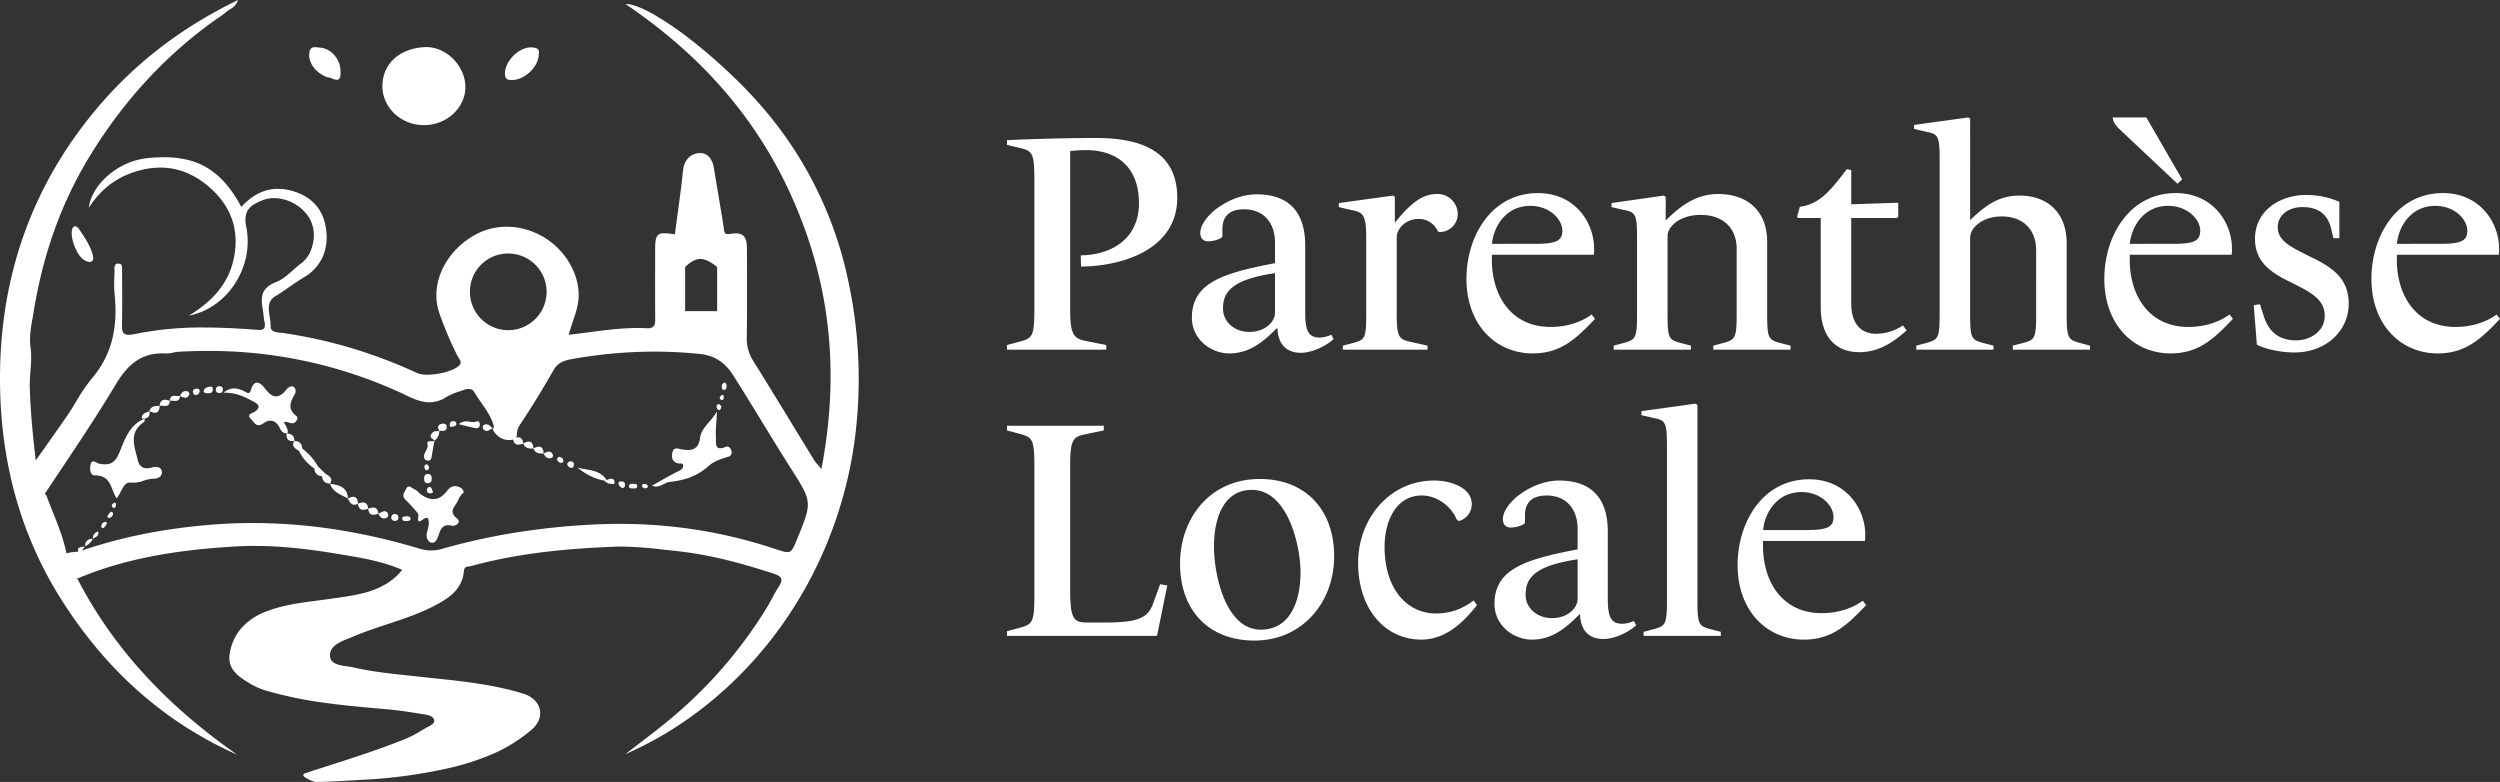 <svg xmlns="http://www.w3.org/2000/svg" width="1335.395" height="417.69" viewBox="0 0 1335.395 417.69"><rect x="0" y="0" width="1335.395" height="417.69" fill="#333333" stroke="none"/><g id="logo-parenthese-locale-white" transform="translate(-22.5 -47.757)"><g id="Groupe_4" data-name="Groupe 4" transform="translate(22.5 24)"><path id="Trac&#xE9;_99" data-name="Trac&#xE9; 99" d="M162.008,414.009c-.034-.418.348-.76,1.135-1.019,4.263-1.4,8.677-2.817,12.573-4.066,13.761-4.414,27.991-8.978,41.6-14.55a58.567,58.567,0,0,0,7.371-3.884l.009-.006c1.189-.7,2.536-1.5,3.857-2.206l.3-.159.013-.007c1.536-.816,3.447-1.832,3.079-3.489-.447-2.012-3.04-2.659-4.952-2.97l-.392-.064-.028,0c-6.4-1.044-13.02-2.123-19.574-2.7l-2.619-.233-.058,0c-10-.885-20.332-1.8-30.46-3.185a214.354,214.354,0,0,1-30-6.073,40.148,40.148,0,0,1-9.339-3.686l-.144-.086c-3.105-1.844-6.317-3.751-8.632-6.263a11.3,11.3,0,0,1-3.1-9.78,26.908,26.908,0,0,1,6.3-14.076,32.893,32.893,0,0,1,13.029-8.809c8.808-3.461,18.263-4.69,27.406-5.879l.305-.04c2.143-.28,4.357-.568,6.529-.883,1.137-.165,2.274-.325,3.138-.445,11.455-1.608,23.3-3.27,32.5-11.763.635-.587,1.214-1.241,1.885-2l0-.006c.345-.392.719-.816,1.15-1.284-10.381-4.484-21.143-6.294-31.55-8.044l-.8-.134-1.171-.2c-17.809-3.015-32.231-4.419-45.388-4.419-3.549,0-7.075.1-10.477.311-24.008,1.459-55.327,4.749-84.65,17.34q-.151.149-.3.29.425-.136.861-.29c19.873,38.537,49.437,68.847,85.3,93.888-40.249-17.94-70.669-46.256-93.687-82.46C9.942,284.373.052,244.284,0,202.387-.058,153.249,13.751,107.6,44.208,67.347,65.813,38.8,92.854,16.64,127.144,0c-1.457,4.3-4.317,4.589-5.924,6.1a56.8,56.8,0,0,1-6.032,4.38C87.078,30.528,64.777,55.485,47.222,84.608c-15.31,25.4-24.5,52.8-29.19,81.627-1.017,6.252-2.612,12.676-1.727,19.166,1.013,7.456-.634,14.848-.385,22.356.424,12.821,1.7,25.5,3.174,38.2,1.479-2.1,2.987-4.229,4.448-6.288l.024-.035.595-.839,0-.007c3.941-5.557,8.015-11.3,11.939-17.054,1.62-2.374,3.127-4.87,4.585-7.285l.011-.018a90.108,90.108,0,0,1,8.276-12.151c10.308-12.04,14.2-26.439,12.235-45.312a69.661,69.661,0,0,1-.123-9.349v-.008c.039-1.192.071-2.269.087-3.354,0-.152,0-.305,0-.468v-.013a3.523,3.523,0,0,1,.567-2.513,1.911,1.911,0,0,1,1.407-.471h.081c2.036.042,2.006,1.64,1.978,3.05,0,.209-.006.36-.006.5.01,1.934.022,3.959.034,5.705.046,7.341.094,14.931-.063,22.405-.059,2.8-.024,4.578.952,5.559a3.527,3.527,0,0,0,2.638.826,17.014,17.014,0,0,0,3.4-.435,177.44,177.44,0,0,1,36.805-3.463c8.275,0,17.1.387,28.631,1.255.337.025.658.039.956.039a3.142,3.142,0,0,0,2.352-.676c.483-.5.643-1.312.552-2.79a6.736,6.736,0,0,0-.246-1.278,6.562,6.562,0,0,1-.252-1.316,42.992,42.992,0,0,0-.552-4.469l0-.017c-.456-2.879-.929-5.856-.139-8.459.9-2.952,3.242-5.056,7.378-6.62,3.06-1.156,5.893-3.673,8.636-6.107,1.506-1.337,3.064-2.72,4.662-3.886,3.222-2.354,5.539-6.493,6.352-11.356a18.667,18.667,0,0,0-2.119-12.911,22.715,22.715,0,0,0-18.657-10.521,17.563,17.563,0,0,0-7.013,1.407c-2.747,1.186-5.5,2.6-7.017,4.889-1.445,2.178-1.742,5.074-.934,9.111a39.526,39.526,0,0,1-.217,16.441,42.609,42.609,0,0,1-6.415,14.7,40.353,40.353,0,0,1-10.441,10.5,35.523,35.523,0,0,1-13.582,5.7c14.414-8.732,22.157-19.073,24.365-32.546,2.4-14.616-2.5-27.064-14.55-37-7.654-6.306-16.094-9.5-25.087-9.5a42.413,42.413,0,0,0-9.607,1.145c-12.289,2.864-21.64,9.514-28.587,20.33.83-6.326,4.654-12.615,10.765-17.708a38.592,38.592,0,0,1,20.076-8.784A88.96,88.96,0,0,1,87.542,84a53.035,53.035,0,0,1,12.492,1.349,37.367,37.367,0,0,1,10.918,4.462c6.941,4.239,12.813,11.027,17.953,20.752,5.769-6.437,12.358-9.7,19.582-9.7a29.174,29.174,0,0,1,10.063,1.929c9.145,3.375,14.407,10.048,15.642,19.836a26.984,26.984,0,0,1-1.9,14.79,24.51,24.51,0,0,1-10.138,10.843c-2.606,1.548-5.1,3.285-7.518,4.967l-.053.036c-2.423,1.685-4.929,3.426-7.526,4.965-4.339,2.573-3.647,6.941-2.98,11.165a27.018,27.018,0,0,1,.48,4.86c-.088,2.941,2.909,3.242,5.552,3.507l.111.012c.453.046.879.089,1.275.147a254.818,254.818,0,0,1,36.471,8.09,264.835,264.835,0,0,1,34.863,13.259,13.6,13.6,0,0,0,5.434.874,38.26,38.26,0,0,0,9.786-1.4c3.394-.943,5.962-2.192,7.233-3.518,1.466-1.53.62-2.735-.125-3.8a7.372,7.372,0,0,1-.584-.92,189.558,189.558,0,0,1-9.892-23.23c-3.335-9.7-1.348-20.6,5.45-29.913a41.322,41.322,0,0,1,13.248-11.712,35.109,35.109,0,0,1,16.9-4.546c.2,0,.371,0,.536,0a39.189,39.189,0,0,1,28.144,12.446c6.882,7.338,10.655,16.914,10.091,25.616-.28,4.334-1.639,8.372-3.079,12.647l-.006.016c-.759,2.256-1.544,4.586-2.177,7.005,3.321-.379,6.661-.82,9.891-1.246l.176-.023.025,0c9.193-1.213,17.876-2.358,26.823-2.358,1.635,0,3.262.041,4.835.121.164.008.339.013.523.013a3.966,3.966,0,0,0,2.91-.909c.92-.911,1.034-2.454,1.02-3.987-.081-9.468-.064-19.263-.048-27.9v-.031c0-3.152.01-6,.011-8.878,0-3.422.136-5.679.827-7.092.673-1.38,1.856-1.942,4.081-1.942a37.018,37.018,0,0,1,5.629.614c.426-3.264.869-6.53,1.324-9.867l0-.024c1.078-7.9,2.191-16.079,3.022-24.2.541-5.271,3.463-8.651,8.018-9.273a8.353,8.353,0,0,1,1.136-.08,6.291,6.291,0,0,1,4.947,2.246,11.219,11.219,0,0,1,2.355,5.545c.594,3.6,1.2,7.222,1.795,10.722l.036.216c1.133,6.714,2.419,14.324,3.55,21.686l.007.041c.3,1.937.435,2.822,2.129,2.822a9.431,9.431,0,0,0,1.464-.145,16.973,16.973,0,0,1,2.724-.249c4.225,0,5.957,2.263,5.975,7.81q.005,1.267.008,2.532v.363q0,1.084.007,2.169c.049,13.864.1,28.2-.075,42.459a21.818,21.818,0,0,0,3.265,12.529c7.291,11.667,14.537,23.538,21.546,35.015l.07.116.193.317c3.6,5.9,7.324,11.994,11,17.976a18.722,18.722,0,0,0,2.069,2.58l.063.069c.483.544,1.03,1.159,1.652,1.9,9.575-49.882,5.129-95.741-13.595-140.2C406.737,66.515,376.956,31.141,334.135,2.16l.066,0h.136c3.326,0,8.253,1.824,14.646,5.42a171.446,171.446,0,0,1,20.531,14.052A289.152,289.152,0,0,1,391.748,41,233.839,233.839,0,0,1,411.5,62.369a206.426,206.426,0,0,1,41.747,88.323,248.451,248.451,0,0,1,3.179,85.155,223.583,223.583,0,0,1-23.307,72.86,218.354,218.354,0,0,1-19.481,30.672A213.1,213.1,0,0,1,390.064,365.6a203.674,203.674,0,0,1-26.826,21.31A189.641,189.641,0,0,1,334,402.85c2.264-1.751,4.6-3.53,6.653-5.1l.036-.029.025-.018c4.784-3.652,9.733-7.429,14.48-11.284a241.543,241.543,0,0,0,54.242-61.573c1.039-1.7,1.993-3.461,2.915-5.161l0-.006c1.16-2.136,2.358-4.345,3.705-6.414,1.192-1.832,1.577-3.157,1.213-4.17-.393-1.089-1.606-1.877-4.19-2.719-14.029-4.58-32.659-10.094-52.355-12.095-2.089-.212-4.2-.447-6.248-.672l-.152-.017h-.01a204.142,204.142,0,0,0-22.234-1.646c-1.235,0-2.459.024-3.64.071-21.358.851-49.368,2.792-76.617,10.311a8.523,8.523,0,0,1-1.165.206l-.033,0c-1.347.173-2.62.336-2.8,2.376-.935,10.3-8.467,14.937-16.77,19.158-7.755,3.942-16.111,6.7-24.192,9.373-5.974,1.973-12.149,4.014-18.038,6.517-.7.3-1.415.582-2.176.883l-.06.024c-4.945,1.961-10.551,4.183-10.335,9.438.18,4.364,5.067,5.059,9.378,5.673,1.173.165,2.386.337,3.445.582,9.588,2.222,19.528,3.268,29.141,4.281l.051,0,.019,0c2,.21,4.059.428,6.091.653,2.664.3,5.327.578,7.616.819h.013c15.679,1.663,31.891,3.382,47.406,8.179a14.69,14.69,0,0,1,6.061,3.466,10.128,10.128,0,0,1,2.866,5.062c.8,3.731-.744,7.608-4.244,10.638a82.579,82.579,0,0,1-22.066,13.572A136.5,136.5,0,0,1,237.4,410.8a268.429,268.429,0,0,1-44.054,5.75c-2.034.106-3.989.223-6.152.354h-.018l-.074,0c-5.723.344-11.64.7-18.635.777C167.494,417.533,162.129,415.506,162.008,414.009Zm-137.24-149.4c3.743,10.282,8.6,20.214,10.729,31.006a15.335,15.335,0,0,1,3.991-.729c.8-.073,1.635-.15,2.444-.3-1.168-2.417,1.512-2.3,3.391-2.709l-1.474,2.147.289-.072c20.776-7.064,42.946-11.512,67.776-13.6,7.672-.643,15.47-.97,23.179-.97a290.6,290.6,0,0,1,44.853,3.548A333.632,333.632,0,0,1,224,293.042a21.915,21.915,0,0,0,6.364.99,20.133,20.133,0,0,0,5.622-.812,337.134,337.134,0,0,1,39.063-8.684,386.394,386.394,0,0,1,39.895-4.257c5.314-.3,10.672-.447,15.923-.447a267.524,267.524,0,0,1,42.036,3.291,259.253,259.253,0,0,1,41.079,10.08l.022.007c3.063,1.022,5.087,1.7,6.507,1.7,2.421,0,3.212-1.934,5.325-7.1l0-.007.045-.11.006-.014c3.978-9.732,5.974-14.616,5.563-19.286-.414-4.7-3.243-9.15-8.881-18.011-5.452-8.569-10.8-17.3-15.966-25.75l-.006-.008-.01-.017,0-.007c-4.811-7.86-9.785-15.987-14.805-23.92-4.567-7.219-10.148-10.8-18.093-11.618a238.506,238.506,0,0,0-24.224-1.24,250.232,250.232,0,0,0-44.154,4.015c-3.635.653-7.3,1.787-9.495,5.627-6.184,10.83-12.052,20.378-17.94,29.191a10.118,10.118,0,0,0-1.824,5.641,5.227,5.227,0,0,1-.258,1.43c1.987-.385,3.436.263,3.711,3.173l.029-.011c3.178-1.795,5.149-1.232,5.413,2.654h-.019a.189.189,0,0,1,.008.024l-.1.057.08-.08c-2.343.161-4.475-.089-5.431-2.627a.112.112,0,0,1,.021-.012v-.006l-.024.01,0,.008c-.031.017-.062.034-.092.052l.028-.039a7.7,7.7,0,0,1-2.57.566c-1.381,0-2.384-.726-2.722-2.728a8.7,8.7,0,0,1-2.256.3,9.171,9.171,0,0,1-4.83-1.406,10.712,10.712,0,0,1-3.705-3.978,10.161,10.161,0,0,1,.5-1.841c-1.234-4.836-4.062-8.878-6.8-12.785-1.267-1.81-2.578-3.681-3.717-5.618a3.3,3.3,0,0,0-3.029-1.695,7.233,7.233,0,0,0-2.446.494c-.793.29-1.6.564-2.364.82a32.385,32.385,0,0,0-7.04,3.015,16.5,16.5,0,0,1-9.049,2.81c-3.268,0-6.756-.982-11.309-3.186a244.478,244.478,0,0,0-107.361-24.234c-5.016,0-10.158.144-15.28.425a19.682,19.682,0,0,0-2.936.463,16.467,16.467,0,0,1-3.347.469c-.156,0-.3,0-.437-.012-.677-.04-1.348-.06-1.994-.06-13.156,0-19.864,8.184-25.152,17.027-9.092,15.2-19.117,30.213-28.812,44.728l-.013.021-.006.007-.006.011c-2.764,4.137-5.885,8.808-8.9,13.366A1.372,1.372,0,0,1,24.768,264.611ZM251.033,155.535A20.47,20.47,0,1,0,271.5,135.419,20.316,20.316,0,0,0,251.033,155.535Zm114.935-12.859v23.516h17.09V142.676c-.046-.042-4.714-4.353-8.93-4.353S366.008,142.633,365.968,142.676ZM45.407,291.753l.077-.033q.016-3.887,4.047-3.9a7.487,7.487,0,0,1-4.047,3.9c0,.039,0,.078,0,.118-.053.013-.109.025-.163.037Zm.078.086Zm184.731-2.029c-1.841-.53-2.612-2.894-2.205-5.049.323-1.719,1.073-3.429,1.02-5.126-.059-1.88.151-4.551-3.48-1.9-2.118,1.547-2.533.886-2.041-2.376.115-.748-.748-1.75-1.372-2.463-1.777-2.029-3.565-4.063-5.528-5.916-2.37-2.241-.385-4.432.451-6.049,1.261-2.44,3.145.027,4.592.582,1.207.463,2.03,1.775,3.144,2.551,5.533,3.861,9.961,3.412,14.039-1.909,1.88-2.451,3.894-3.031,6.472-1.967a3.292,3.292,0,0,1,2.366,2.934c-1.755,1.226-2.489,3.1-3.391,4.882-1.469,2.891-4.725,5.233-.235,8.862,2.755,2.224-.909,4.344-2.719,3.921-5.337-1.248-6.143,2.525-7.221,5.564-.665,1.87-1.561,3.565-3.156,3.565A2.656,2.656,0,0,1,230.217,289.809ZM49.57,287.736l.07-.042c-.1-1.861.785-3.09,2.78-3.871.664,2.571-1.358,3.017-2.78,3.871,0,.041,0,.084.008.127Zm-.039.084c.013-.028.025-.057.039-.084l.077.084Zm4.577-6.88a2.434,2.434,0,0,1,2.063-2.176c.867.165,1.135.635.7,1.308a5.293,5.293,0,0,1-1.555,1.917.83.83,0,0,1-.392.107C54.409,282.1,54.049,281.51,54.108,280.941Zm160.77-3.731c-.289-1.223.9-1.3,1.7-1.377,1.033-.1,2.192-.185,2.714.9.082,1.384-.924,1.507-1.733,1.551-.314.017-.659.052-.995.052C215.809,278.339,215.1,278.162,214.878,277.21Zm-3.961,1a1.721,1.721,0,0,1-1.862-2.144c.117-1.114.935-1.369,1.86-1.526,1.359.141,2,.828,1.863,2.177a1.616,1.616,0,0,1-1.813,1.492Zm-8.8-3.8-.011.013,0-.036-.111.036.028-.033c-2.8,1.069-4.993.969-5.378-2.66l.019-.008c0-.006,0-.013,0-.021l.093-.035-.028.031c2.8-1.068,4.992-.969,5.374,2.661l0,0,.006.013s0-.01,0-.016l.094-.036-.04.046c1.695-.616,3.406-2.471,5.074-.117a2.3,2.3,0,0,1-.512,2.256,3.8,3.8,0,0,1-1.633.42C203.706,276.929,202.778,275.881,202.116,274.411Zm-144.532.979a5.3,5.3,0,0,1,1.555-1.914c.7-.381,1.159.313,1.235,1.15a2.369,2.369,0,0,1-2.144,2.028c-.03,0-.06,0-.089,0C57.413,276.657,57.164,276.042,57.584,275.39Zm133.624-6.336-.013,0a4.185,4.185,0,0,1-1.931.571c-1.725,0-2.57-1.705-3.487-3.268l.063-.036c0-.017,0-.034,0-.051l.046.027c3.161-1.758,5.1-1.154,5.343,2.74l-.019.011v0l.021-.008s0,0,0,0l.092-.049-.027.03c2.8-1.062,5.01-.978,5.366,2.682l-.019.008c0,.006,0,.013,0,.021l-.093.036.029-.034a7.679,7.679,0,0,1-2.574.571C192.509,272.305,191.458,271.452,191.208,269.054ZM60.485,271.237a1.56,1.56,0,0,1-.721-1.384,2.092,2.092,0,0,1,1.267-1.24c.86-.247.874.537.93,1.126-.115.745-.277,1.546-1.1,1.546A1.678,1.678,0,0,1,60.485,271.237Zm125.267-4.918.024.042-.1.057Zm-9.5-7.936c4.944.665,9.408,1.867,9.584,7.891C182.137,264.214,177.787,262.883,176.254,258.383ZM50.9,253.95c-2.825-.01-2.927-3.1-2.6-5.347.588-3.991,3.166-1.224,4.638-.934,5.368,1.057,8.4-.1,10.715-5.663,2.909-6.987,5.254-14.965,13.627-18.415-.052.653.071,1.552-.281,1.787-8.516,5.674-5.1,13.121-3.427,20.378.969,4.2,3.914,5.033,7.476,3.986,2.72-.8,5.026-.159,5.42,2.049.386,2.16-1.386,3.909-4.352,3.9a18.215,18.215,0,0,0-5.4,1.08,16.213,16.213,0,0,1-7.012,1c-3.785-.473-4.824,5.4-7.415,8.405C59.1,261.387,59.505,253.983,50.9,253.95Zm177.16,7.57c.057-.508.622-1.328,1.031-1.373,1.584-.175,1.493,1.322,2.026,2.2.436,1.064-.468,1.081-1.062,1.144a3.323,3.323,0,0,1-.338.018C228.492,263.505,227.93,262.713,228.062,261.52Zm110.276-.625c-1.022-.036-2.442.167-2.334-1.407.069-1.015,1.127-1.089,2.386-1.051.616.136,2.081-.221,1.97,1.381-.065.928-.941,1.084-1.732,1.084C338.528,260.9,338.432,260.9,338.338,260.895Zm4.583-1.066c-.264-1.231.851-1.366,1.682-1.3a1.866,1.866,0,0,1,1.412.961c.276,1.231-.844,1.206-1.894,1.407C343.763,260.6,343.016,260.277,342.92,259.829Zm-11.1.555a3.442,3.442,0,0,1-1.448-1.978c-.179-1.2,1.005-1.3,1.876-1.225,1.446.122,1.754,1.121,1.58,2.337-.246.694-.676,1.147-1.224,1.147A1.4,1.4,0,0,1,331.823,260.384Zm16.43-.955c4.641-2.585,9.205-5.321,13.973-7.665,1.371-.675,2.521-1.262,2.678-2.637.182-1.6-.833-1.58-1.814-1.557a3.743,3.743,0,0,1-1.06-.07c-3.321-.972-3.332-3.519-2.812-5.947.631-2.958,3.016-1.886,5-1.521,5.251.972,8.949.078,9.73-6.1.686-5.436,5.709-8.469,9.042-14.163-.279,5.674-.811,9.777-.56,13.836.167,2.713-1.1,7.794,5.307,5.037,1.4-.6,2.573.77,2.962,2.145a2.356,2.356,0,0,1-1.707,3.174c-3.686,1.042-7.955,2.661-10.166,4.685-6.119,5.6-12.984,7.922-20.939,8.755-2.59.272-4.6,2.486-7.4,2.486A5.825,5.825,0,0,1,348.253,259.43Zm-23.195-1.17a8.171,8.171,0,0,1-2.036-1.271c.117-.058.233-.117.349-.179-5.65-.868-10.491-3.507-14.928-7.021,5.52,1.527,12.05.889,15.592,6.674a7.744,7.744,0,0,1,1.256-.537c1.09-.336,2.286-.385,2.858.812.235.495-.029,1.211-.064,1.826A15.6,15.6,0,0,1,325.058,258.26Zm-148.941.105.1-.082c-2.685.021-3.925-1.447-4.184-3.921l0,0c-2.6-.142-3.861-1.577-4.087-4.014l.054-.053a23.355,23.355,0,0,1-8.242-9.326c0-.023.011-.046.016-.068-1.9-1.3-4.363-2.351-2.56-5.3h-.035l.078-.077q-4.709.6-4.084-3.945H153.1l.091-.086c-1.825-.072-2.91-1.033-3.7-2.78-1.8-4-5.1-5.218-8.719-2.635-3.732,2.666-4.944-.43-6.644-2.11-2.754-2.716.618-3.148,2.019-4.124,4.146-2.891.859-4.442-1.3-5.619-4.33-2.368-8.815-4.553-15.487-4.483,4.329-3.342,7.275-2.3,10.375-1.139,1.352.507,3.414,2.882,4.326-.325,1.786-6.278,5.359-3.669,7.384-.908,4.088,5.578,7.521,5.857,11.788.437.675-.854,2.44-2,3.659-1.116,1.415,1.025,1.189,2.927.356,4.285-2.461,4.017-3.486,7.735,1.005,11.182,1.005.772.673,1.912-.186,2.929-1.2,1.427-2.509,1.027-3.851.628a4.812,4.812,0,0,0-2.635-.278c1,2.018,2.556,3.75,2,6.058l.07,0-.091.086c.007-.028.014-.056.021-.083-.136,0-.269,0-.4,0,0,.029-.008.057-.012.086q4.073.014,4.087,3.943l.01-.01-.007.012.088-.012-.089.088c2.675-.035,4,1.325,4.187,3.855l-.05.047a31.539,31.539,0,0,1,8.261,9.331c.017.062.033.121.046.179l3.977,3.838c.007.024.013.048.019.071,1.879,1.334,4.462,2.356,2.6,5.361h-.086c.012.034.023.068.034.1Zm-18.9-22.764h.046v-.072C157.247,235.552,157.233,235.576,157.217,235.6Zm19.089,22.681h.051l-.1.084C176.272,258.337,176.289,258.31,176.306,258.282Zm51.8-.215c-1.611-.228-1.574-1.623-1.5-2.943a1.819,1.819,0,0,1,2.159-1.93c1.877.2,1.865,1.641,1.783,2.959a1.861,1.861,0,0,1-2.13,1.924C228.318,258.078,228.212,258.074,228.1,258.067Zm94.862-1.114.055.036-.126.062ZM227.584,251.1c-.425-.116-.858-.958-.885-1.489-.045-.874.373-1.791,1.517-1.489.451.119.708.918.975,1.3-.168.928-.395,1.744-1.194,1.744A1.565,1.565,0,0,1,227.584,251.1Zm77.655-1.24a2.193,2.193,0,0,1-2.218-2.023c-.052-.4.606-1.144,1.091-1.3a1.947,1.947,0,0,1,2.492,1.128c-.15,1.171-.088,2.2-1.307,2.2Zm-6.023-2.707a2.144,2.144,0,0,1-1.629-2.113,1.645,1.645,0,0,1,1.262-1.005,2.19,2.19,0,0,1,2.045,2.169.944.944,0,0,1-1.067,1.025A2.793,2.793,0,0,1,299.216,247.155Zm-70.556-1.122a2.293,2.293,0,0,1-1.709-.715c-1.843-3,2.321-5.084,1.353-8.345-.494-1.664,2.2-1.215,3.68-1.354-.466,2.73-.96,5.455-1.382,8.191-.179,1.157-.51,2.188-1.9,2.222Zm61.743-3.751-.016.014,0-.049-.105.049.082-.081c-2.328.15-4.472-.054-5.4-2.6l0,0s0-.01,0-.014-.01-.028-.016-.042l.013-.007c0-.006,0-.012,0-.018l.041,0c3.167-1.751,5.137-1.19,5.393,2.681h-.01l.011.025c0-.008,0-.018,0-.027l.08,0c1.721-.829,3.506-1.977,4.811.573.21.412,0,1.465-.311,1.61a3.861,3.861,0,0,1-1.611.4C291.96,244.8,291.073,243.724,290.4,242.282Zm-58.413-6.7-.059-.037.081-.058c-.321-1.208-2.818-1.261-1.681-3.441.943-1.815,2.3-1.8,3.752-1.794.2,0,.4,0,.606,0a6.618,6.618,0,0,1-2.677,5.234c.006.025.012.052.017.078l.072.046-.117.012C231.987,235.606,231.989,235.593,231.99,235.578Zm2.7-5.353-.08-.065.053-.006c-.981-1.806-1.07-3.365,1.533-3.815,1.164-.2,2.4.118,2.41,1.614.011,2.257-1.4,2.221-2.812,2.183a8.748,8.748,0,0,0-1.131.018l.028.051c0-.014,0-.03,0-.045l.1.086-.11,0A.152.152,0,0,1,234.69,230.226Zm23.34-1.31a1.846,1.846,0,0,1,.205-1.806c2.267-1.24,3.591.355,4.956,1.72-1.092.374-2.185,1.34-3.276,1.34A2.281,2.281,0,0,1,258.03,228.916Zm5.161-.086.129-.041-.07.1C263.23,228.87,263.21,228.851,263.19,228.83Zm-9.543-.2c-2.553-.535-5.079-1.2-8.607-2.046,2.1-1.837,4.085-1.575,5.955-1.313a6.679,6.679,0,0,0,3.732-.161c1.026-.454,1.8.981,1.53,2.224a1.628,1.628,0,0,1-1.767,1.392A4.18,4.18,0,0,1,253.647,228.628Zm-13.4-1.889c.087-1.394.964-1.921,2.309-1.7.649.109,1.433.256,1.095,1.909-.171.608-1.383.829-2.439,1.051a1.137,1.137,0,0,1-.244.028C240.3,228.03,240.209,227.319,240.248,226.739ZM77.292,223.521a7.192,7.192,0,0,1-1.538-.049c-.156-2.764,2.377-2.949,4.093-3.916,0-.021-.006-.041-.008-.062l-.006,0,0-.01c0-.014,0-.029-.006-.045l.017.014c.945-2.536,3.078-2.759,5.4-2.606l-.08-.08.1-.016-.011.1.024,0c-.163,2.512-1.049,3.626-2.509,3.626a6.3,6.3,0,0,1-2.879-.947l-.049.029q.5,3.657-2.492,3.96l.035.034-.1.042C77.287,223.568,77.29,223.544,77.292,223.521Zm-1.623-.06.086.011c0,.025,0,.052,0,.077Zm4.069-4.024.1.054-.007.022Zm304.07-.479a1.824,1.824,0,0,1-.973-1.381c-.064-.815.11-1.873,1.376-1.605.462.1.778.827,1.086,1.179-.2.9-.216,1.854-1.11,1.854A1.762,1.762,0,0,1,383.807,218.958Zm-298.523-2.11c0-.028,0-.054,0-.082l.089.088Zm1.745-.081a8.115,8.115,0,0,0-1.759-.017c.384-3.582,2.573-3.68,5.35-2.644l-.018-.018c.031-.006.063-.011.094-.014l0,.06.024.008c-.141,2.282-1.256,2.684-2.58,2.684C87.778,216.826,87.4,216.8,87.029,216.767Zm3.688-2.625,0-.054.087.089Zm1.739-.052a8.2,8.2,0,0,0-1.76-.017c.205-2.85,1.952-2.713,3.7-2.576a8.338,8.338,0,0,0,1.757.017c-.159,2.239-1.273,2.635-2.59,2.635C93.205,214.149,92.831,214.119,92.457,214.09Zm292.913-.432a1.541,1.541,0,0,1-.949-1.215,2.334,2.334,0,0,1,1.125-1.373c1.009-.577.875.421,1.1.894-.046.805-.087,1.7-1.095,1.7C385.5,213.668,385.436,213.664,385.37,213.658ZM96.238,211.5l-.083.012,0-.051,0,0a.074.074,0,0,1,.006-.014c0-.012,0-.024,0-.036l.01.01c.9-1.934,2.188-3.2,4.554-2.107.317.145.523,1.2.314,1.609-.6,1.173-1.3,1.565-2.052,1.565A7.061,7.061,0,0,1,96.238,211.5Zm-.191-.092.106.051-.018.039Zm8.347-.391c-.431,0-1.126-.68-1.253-1.157-.332-1.253.28-2.081,1.664-2.284.9.13,1.961.217,1.815,1.411a2.187,2.187,0,0,1-2.223,2.03Zm4.463-2.241c.345-1.719,2.069-2.036,3.516-2.253,1.185-.176,1.352.974,1.283,1.78-.148,1.762-1.592,1.745-2.956,1.758C109.932,209.821,108.619,209.975,108.858,208.778Zm8.317,1.147a1.718,1.718,0,0,1-1.843-2.157c.119-1.116.949-1.357,1.87-1.512,1.359.15,1.991.845,1.845,2.191a1.612,1.612,0,0,1-1.81,1.48Zm268.377-3.274a1.951,1.951,0,0,1,1.711-2.273c.31-.029.74,1.16.887,1.407-.115,1.349-.117,2.3-1.189,2.475a1.917,1.917,0,0,1-.308.027C385.7,208.288,385.579,207.389,385.552,206.651ZM44.725,138.739c-3.875-2.48-7.383-12-6.175-16.123.262-.9.4-1.716,1.812-1.757.37.24,1.114.484,1.463.985,3.058,4.4,6.152,8.814,7.619,13.982.372,1.3.9,3.426-.991,4.061a1.659,1.659,0,0,1-.536.08A6.957,6.957,0,0,1,44.725,138.739Zm181.637-71.89c-12.122-.011-22.129-9.432-22.1-20.8.034-12.178,9.361-20.174,22.483-20.869,11.538-.612,21.695,10.073,21.837,21.038.145,11.4-10.027,20.635-22.2,20.635ZM272.35,42.694a2.476,2.476,0,0,1-2.545-2.463c-.861-6.6,6.768-14.885,13.649-14.916,3.133-.014,4.974.807,4.314,3.5.094,6.968-7.693,13.942-14.326,13.942A8.842,8.842,0,0,1,272.35,42.694Zm-95.414-1a16.287,16.287,0,0,0-2.018-.426c-6.383-2.239-10.381-7.92-9.686-13.043.543-4.011,3.548-2.944,5.749-2.775,6.044.463,10.982,6.333,10.917,12.775.124,2.376-.132,4.391-2.055,4.391A6.725,6.725,0,0,1,176.936,41.695Z" transform="translate(0 23.757)" fill="#fff"></path></g><path id="Trac&#xE9;_97" data-name="Trac&#xE9; 97" d="M57.138,31.547V29.053l-10.144-2c-6.984-1.33-9.146-2.827-9.146-16.961V-74.545a68.446,68.446,0,0,1,8.481-.5c16.961,0,28.269,9.478,28.269,28.269C74.6-26.654,58.635-19,43.5-18.838l.166,5.986c21.784-.166,51.383-8.98,51.383-36.75,0-28.934-26.44-31.927-43.9-31.927-17.294,0-36.583.665-47.06,1.164v2.494l6.818,1.663c6.818,1.5,7.816,2.827,7.816,16.961V10.1c0,14.134-1,15.3-7.816,17.128L4.092,29.053v2.494Zm121.39-5.654-1.164-2.328a15.368,15.368,0,0,1-6.319,1.5c-6.319,0-7.649-4.323-7.649-13.636V-24.326c0-15.631-6.984-27.1-25.941-27.1-7.816,0-14.966,3.159-20.453,6.984-4.157,2.827-9.645,8.481-9.645,13.636,0,3.159,1.829,4.49,4.49,4.49a15.311,15.311,0,0,0,6.984-2l.333-.831v-3.658c0-5.488,2.328-10.642,11.64-10.642,9.977,0,16.463,6.818,16.463,17.793v10.975c-26.606,5.155-44.4,9.977-44.4,29.1,0,11.64,10.144,19.123,20.121,19.123,11.973,0,19.788-8.148,25.276-13.469h.333c.166,7.816,4.157,13.137,12.472,13.137C167.221,33.21,174.87,29.385,178.528,25.893ZM147.266,11.759c0,4.989-5.321,10.31-13.8,10.31-7.15,0-13.968-4.822-13.968-12.472,0-8.813,4.49-15.465,27.77-18.957Zm81.481,19.788V29.385l-8.98-2c-5.82-1.33-7.483-2-7.483-14.134V-28.483c0-4.323,4.49-9.811,11.806-9.811a10.94,10.94,0,0,1,10.144,6.652l1,.333a9.6,9.6,0,0,0,9.645-9.478A10.763,10.763,0,0,0,233.736-51.6c-7.816,0-14.135,4.989-22.283,15.132h-.166V-50.1l-1-.665-28.934,3.991v2.162l6.485,1.5c6.153,1.164,8.148,2.162,8.148,14.3V13.255c0,12.139-.831,12.97-6.652,14.633l-5.82,1.5v2.162ZM318.21,15.084l-1.829-2.328c-4.157,3.159-11.806,6.652-21.95,6.652-21.95,0-32.26-18.292-31.262-38.579h54.376a21.2,21.2,0,0,0,.166-3.326c0-13.968-10.31-29.6-29.932-29.6-25.109,0-38.246,23.28-38.246,45.729,0,24.777,15.8,39.909,35.419,39.909C300.251,33.542,308.565,25.228,318.21,15.084ZM263.169-24.991c.831-9.312,7.483-20.287,20.453-20.287,10.31,0,17.128,7.15,17.128,13.3,0,5.488-3.492,6.984-14.3,6.984Zm159.47,56.538V29.385l-5.82-1.5c-5.82-1.663-6.652-2.494-6.652-14.633v-39.41c0-15.8-9.977-25.442-26.107-25.442-11.806,0-19.955,6.153-27.936,13.968h-.166V-50.1l-1-.665-27.936,3.991v2.162l6.485,1.5c6.153,1.164,7.15,2.162,7.15,14.3V13.255c0,12.139-1,12.97-6.818,14.633l-5.654,1.5v2.162h41.239V29.385l-5.82-1.5c-5.82-1.663-6.652-2.494-6.652-14.633v-42.4c0-5.321,6.984-11.308,17.627-11.308,11.973,0,19.289,6.984,19.289,18.125V13.255c0,12.139-1,12.97-6.818,14.633l-5.654,1.5v2.162Zm62.025-10.31-2-2.661a25.94,25.94,0,0,1-14.135,4.49c-8.481,0-13.469-5.488-13.469-16.463v-45.4H479.51l.665-.665v-7.483l-25.109.831V-64.4l-2.328-.5c-8.481,10.975-14.134,18.624-25.109,20.121l-1.5,5.321.665.665h11.973V8.932c0,14.3,6.818,23.945,20.62,23.945C469.7,32.877,477.681,27.556,484.665,21.237Zm97.944,10.31V29.385l-5.654-1.5c-5.82-1.663-6.818-2.494-6.818-14.633V-25.324c0-15.8-9.645-25.442-25.276-25.442-11.973,0-19.289,6.485-26.107,12.97h-.166V-91.839l-1-.665-28.934,3.991v2.162l6.485,1.5c6.153,1.164,7.15,2.162,7.15,14.3V13.255c0,12.139-1,12.97-6.818,14.633l-5.654,1.5v2.162h41.239V29.385l-5.82-1.5c-5.82-1.663-6.651-2.494-6.651-14.633V-28.317c0-5.321,6.651-11.308,16.8-11.308,11.474,0,18.458,6.984,18.458,18.125V13.255c0,12.139-.831,12.97-6.652,14.633l-5.82,1.5v2.162Zm76.326-16.463-1.829-2.328c-4.157,3.159-11.806,6.652-21.95,6.652-21.95,0-32.26-18.292-31.262-38.579h54.376a21.2,21.2,0,0,0,.166-3.326c0-13.968-10.31-29.6-29.932-29.6-25.109,0-38.246,23.28-38.246,45.729,0,24.777,15.8,39.909,35.419,39.909C640.975,33.542,649.29,25.228,658.935,15.084ZM603.893-24.991c.831-9.312,7.483-20.287,20.453-20.287,10.31,0,17.128,7.15,17.128,13.3,0,5.488-3.492,6.984-14.3,6.984Zm25.442-32.094,2.494-2.328L612.706-92.5H594.747c.166,2.162,1.164,3.825,3.492,6.153ZM720.794,7.1c0-12.472-7.15-18.624-18.624-24.278-11.64-5.82-19.289-8.98-19.289-16.8,0-5.82,5.155-10.642,13.137-10.642,9.146,0,13.3,4.323,15.132,10.476l1.5,6.153H715.8V-47.44A44.5,44.5,0,0,0,698.012-51.1c-13.636,0-27.271,8.148-27.271,23.447,0,11.806,7.815,17.627,17.959,22.615C699.342.285,707.99,4.109,707.99,13.422c0,8.314-7.649,13.137-15.3,13.137-10.642,0-14.966-6.153-17.128-12.472L673.4,7.269l-3.326.5,1.663,21.119c5.155,2.661,13.8,4.157,19.955,4.157C709.153,33.044,720.794,21.071,720.794,7.1Zm80.816,7.982-1.829-2.328c-4.157,3.159-11.806,6.652-21.95,6.652-21.95,0-32.26-18.292-31.262-38.579h54.376a21.2,21.2,0,0,0,.166-3.326c0-13.968-10.31-29.6-29.932-29.6-25.109,0-38.246,23.28-38.246,45.729,0,24.777,15.8,39.909,35.419,39.909C783.651,33.542,791.965,25.228,801.61,15.084ZM746.568-24.991c.831-9.312,7.483-20.287,20.453-20.287,10.31,0,17.128,7.15,17.128,13.3,0,5.488-3.492,6.984-14.3,6.984ZM84.243,184.425l5.488-26.939-3.825-.665L81.915,167.8c-2.827,7.15-8.148,9.478-25.276,9.478H46.994c-6.984,0-9.146-1.5-9.146-17.128V93.631c0-14.134,1.5-15.631,8.481-16.961l9.478-2V72.18H4.092v2.494L10.91,76.5c6.818,1.829,7.816,2.993,7.816,17.128v69.342c0,14.134-1,15.3-7.816,17.128L4.092,181.93v2.494Zm94.618-42.57c0-24.278-14.8-41.239-39.743-41.239-26.606,0-42.57,20.952-42.57,45.23,0,24.777,15.132,41.073,39.743,41.073C161.9,186.919,178.861,166.466,178.861,141.855ZM160.9,150.5c0,14.8-5.155,30.6-21.285,30.6-18.624,0-24.943-29.1-24.943-44.4,0-14.966,4.989-30.264,20.287-30.264C153.918,106.436,160.9,135.869,160.9,150.5Zm94.285,17.46-1.829-2.494a31.777,31.777,0,0,1-20.121,6.984c-15.132,0-27.438-12.638-27.438-35.752,0-12.472,5.488-27.271,19.955-27.271,7.982,0,15.8,5.82,18.624,12.97l1.164.665a9.279,9.279,0,0,0,6.818-8.98c0-9.146-11.64-12.638-20.121-12.638-23.945,0-40.574,20.62-40.574,43.9,0,25.276,14.8,41.073,33.757,41.073C239.556,186.42,249.367,175.279,255.187,167.962Zm84.973,10.809L339,176.443a15.368,15.368,0,0,1-6.319,1.5c-6.319,0-7.649-4.324-7.649-13.636V128.552c0-15.631-6.984-27.1-25.941-27.1-7.816,0-14.966,3.159-20.453,6.984-4.157,2.827-9.645,8.481-9.645,13.636,0,3.159,1.829,4.49,4.49,4.49a15.311,15.311,0,0,0,6.984-2l.333-.831v-3.658c0-5.488,2.328-10.642,11.64-10.642,9.977,0,16.462,6.818,16.462,17.793V138.2c-26.606,5.155-44.4,9.977-44.4,29.1,0,11.64,10.144,19.123,20.121,19.123,11.973,0,19.788-8.148,25.276-13.469h.333c.166,7.816,4.157,13.137,12.472,13.137C328.853,186.088,336.5,182.263,340.16,178.771ZM308.9,164.637c0,4.989-5.321,10.31-13.8,10.31-7.15,0-13.968-4.822-13.968-12.472,0-8.813,4.49-15.465,27.77-18.957Zm76.493,19.788v-2.162l-5.82-1.5c-5.82-1.663-6.652-2.494-6.652-14.633V61.039l-1-.665-28.934,3.991v2.162l6.485,1.5c6.153,1.164,7.15,2.162,7.15,14.3v83.809c0,12.139-1,12.97-6.818,14.633l-5.654,1.5v2.162Zm77.657-16.463-1.829-2.328c-4.157,3.159-11.806,6.652-21.95,6.652-21.95,0-32.26-18.292-31.262-38.579h54.376a21.2,21.2,0,0,0,.166-3.326c0-13.968-10.31-29.6-29.932-29.6-25.109,0-38.246,23.28-38.246,45.729,0,24.777,15.8,39.909,35.419,39.909C445.088,186.42,453.4,178.106,463.047,167.962Zm-55.041-40.075c.831-9.312,7.483-20.287,20.453-20.287,10.31,0,17.128,7.15,17.128,13.3,0,5.488-3.492,6.984-14.3,6.984Z" transform="translate(556.286 202.995)" fill="#fff"></path></g></svg>